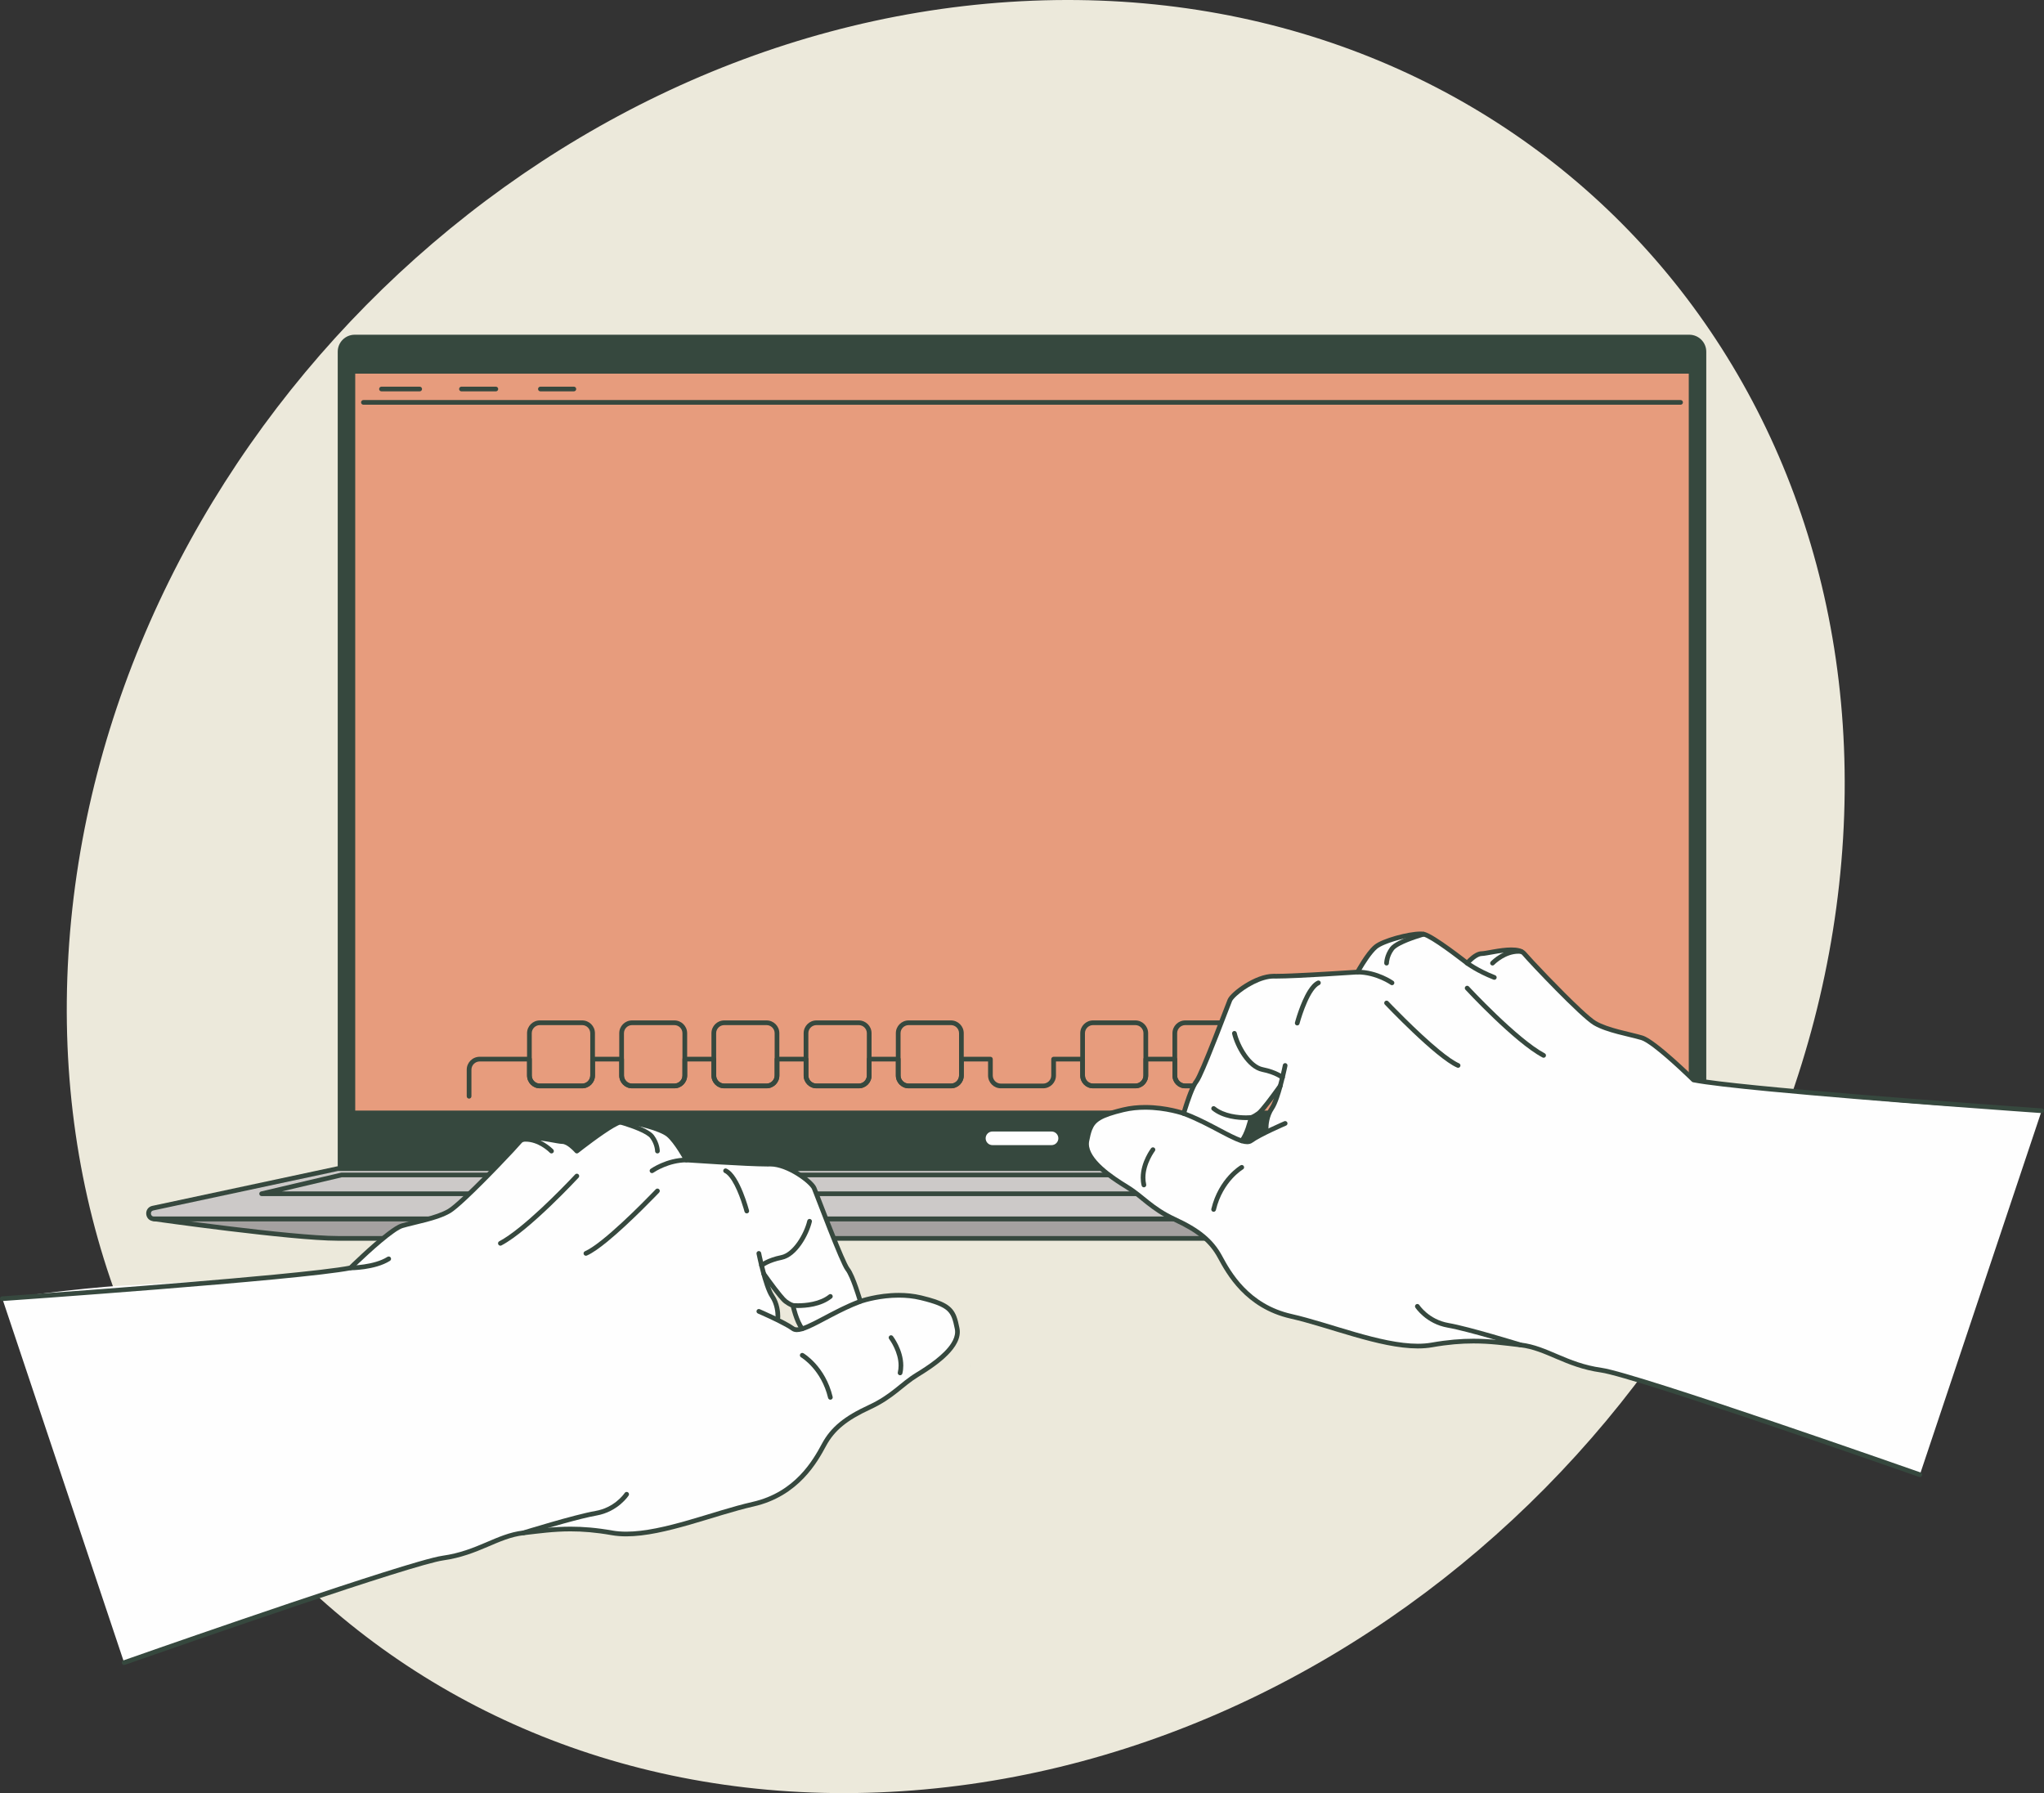 <?xml version="1.0" encoding="UTF-8"?> <svg xmlns="http://www.w3.org/2000/svg" xmlns:xlink="http://www.w3.org/1999/xlink" xmlns:xodm="http://www.corel.com/coreldraw/odm/2003" xml:space="preserve" width="273.943mm" height="240.318mm" version="1.1" style="shape-rendering:geometricPrecision; text-rendering:geometricPrecision; image-rendering:optimizeQuality; fill-rule:evenodd; clip-rule:evenodd" viewBox="0 0 6599.43 5789.39"><rect x="0" y="0" width="6599.43" height="5789.39" fill="#333333" stroke="none"/> <defs> <style type="text/css"> .fil5 {fill:#FEFEFE;fill-rule:nonzero} .fil6 {fill:#FEFEFE;fill-rule:nonzero} .fil8 {fill:#D4E9DB;fill-rule:nonzero} .fil3 {fill:#CCC9C8;fill-rule:nonzero} .fil9 {fill:#BEDEC8;fill-rule:nonzero} .fil10 {fill:#ADD1BB;fill-rule:nonzero} .fil2 {fill:#A4A1A0;fill-rule:nonzero} .fil7 {fill:#397C65;fill-rule:nonzero} .fil1 {fill:#36483E;fill-rule:nonzero} .fil4 {fill:#E79C7D;fill-rule:nonzero} .fil0 {fill:#ECE9DB;fill-rule:nonzero} </style> </defs> <g id="Слой_x0020_1">  <path class="fil0" d="M2912.1 5783.2c-1582.2,103.56 -2787.1,-1105.74 -2691.19,-2700.99 95.89,-1595.34 1456.25,-2972.45 3038.54,-3076.02 1582.2,-103.56 2787.09,1105.66 2691.2,2700.99 -95.9,1595.25 -1456.26,2972.46 -3038.54,3076.02z"></path> <path class="fil1" d="M2804.77 1336.89l-7.22 -2.36 -12.77 39.13 7.21 2.35 3.99 -6.44c-19.63,-12.17 -38.64,-25.03 -56.96,-38.44l-4.48 6.11 5.32 5.39 59.87 -59.27c1.58,-1.56 2.4,-3.76 2.23,-5.97l-5.08 -64.75 -0.66 -2.58 -0.06 -0.12c-0.41,-0.79 -2.22,-5.84 -2.12,-8.43l0.1 -1.08 0.02 -0.06 -1.32 -0.58 0.73 1.23 0.59 -0.65 -1.32 -0.58 0.73 1.23 -0.42 -0.7 0.3 0.76 0.12 -0.06 -0.42 -0.7 0.3 0.76 1.05 -0.12c0.73,0 1.83,0.1 3.31,0.44 4.67,1.05 9.14,1.56 13.45,1.56 17.66,0.08 31.37,-8.98 42.09,-21.05l0.03 -0.03c3.82,-4.33 6.37,-7.78 8.06,-9.41l1.65 -1.3 1.18 -0.21c2.15,-0.21 9.53,2.2 23,9.43 15.64,8.24 23.22,14.76 27.39,20.15 4.17,5.37 5.5,10.15 8,17.05l0.01 0.05 3.32 -1.23 -3.52 0.52 0.2 0.71 3.32 -1.23 -3.52 0.52 0.87 -0.12 -0.88 0 0.01 0.12 0.87 -0.12 -0.88 0c0.08,0.36 -0.48,3.29 -1.9,6.9 -4.87,13.06 -18.16,36.57 -30.05,56.26 -5.94,9.89 -11.59,18.9 -15.73,25.46 -4.14,6.54 -6.76,10.56 -6.76,10.57 -1.17,1.79 -1.54,3.97 -0.99,6.05 0.53,2.06 1.91,3.79 3.79,4.79l21.29 11.23 3.53 -6.72 -6.96 -3.01c-0.15,0.49 -4.21,9.42 -4.28,20.21 0.01,4.58 0.77,9.7 3.57,14.49 2.73,4.83 7.74,8.87 14.17,10.73 1.94,0.58 3.99,0.36 5.78,-0.59 1.78,-0.97 3.08,-2.58 3.65,-4.52 0.58,-1.94 0.37,-3.99 -0.6,-5.76 -0.96,-1.79 -2.56,-3.1 -4.51,-3.67l-99.53 -29.59c-3.94,-1.17 -8.08,1 -9.37,4.92l7.22 2.36 -2.17 7.27 99.53 29.6c4.02,1.2 8.23,-1.09 9.43,-5.11 1.2,-4.01 -1.09,-8.24 -5.1,-9.44 -3.28,-1.03 -4.43,-2.25 -5.42,-3.82 -0.94,-1.58 -1.48,-4 -1.48,-6.84 0,-3.32 0.74,-7.04 1.53,-9.8 0.4,-1.38 0.8,-2.55 1.07,-3.32l0.33 -0.86 0.09 -0.2c1.56,-3.64 0.08,-7.87 -3.43,-9.72l-21.27 -11.21 -3.55 6.7 6.36 4.14c0.04,-0.06 14,-21.48 28.03,-45.25 7.01,-11.89 14.03,-24.37 19.4,-35.16 2.67,-5.42 4.95,-10.39 6.61,-14.82 1.62,-4.48 2.81,-8.13 2.87,-12.24 0,-1.32 -0.12,-2.76 -0.73,-4.43l0.02 0.05c-2.2,-6.01 -4.2,-13.39 -10.27,-21.19 -6.07,-7.78 -15.63,-15.46 -32.32,-24.25 -14.1,-7.3 -21.9,-10.97 -30.06,-11.18 -2.7,-0.02 -5.44,0.59 -7.76,1.73 -3.54,1.73 -5.86,4.19 -7.95,6.56 -2.08,2.41 -4.02,4.93 -6.51,7.72l0.03 -0.03c-9.51,10.4 -18.46,15.96 -30.82,16.03 -3.1,0 -6.45,-0.36 -10.13,-1.18 -2.33,-0.53 -4.52,-0.8 -6.63,-0.82 -4.57,-0.09 -9.41,1.67 -12.24,5.23 -2.81,3.52 -3.35,7.37 -3.37,10.48 0.13,7.95 3.43,14.39 3.55,14.88l6.9 -3.15 -7.57 0.59 4.79 61.24 -57.36 56.79c-1.58,1.56 -2.39,3.73 -2.23,5.95 0.17,2.21 1.29,4.24 3.08,5.55 18.64,13.65 37.95,26.73 57.95,39.1 1.97,1.23 4.4,1.47 6.58,0.68 2.2,-0.8 3.88,-2.56 4.61,-4.78l12.79 -39.12 -7.21 -2.35 -2.17 7.27 2.17 -7.27z"></path> <path class="fil1" d="M3517.52 1496.72l-1.73 -7.39c-70.73,16.57 -143.49,25.08 -216.78,25.08 -38.76,0 -77.65,-2.37 -116.49,-7.21l-0.94 7.54 7.31 2.02 11.62 -42.11c0.54,-2 0.26,-4.12 -0.82,-5.92l-2.23 1.34 2.33 -1.15 -0.1 -0.19 -2.23 1.34 2.33 -1.15 -0.23 -0.83 -0.33 0 0.29 0.15 0.04 -0.15 -0.33 0 0.29 0.15 0.26 -0.24c0.77,-0.74 5.19,-2.78 15.41,-2.72 3.07,0 6.64,0.17 10.77,0.53l0.03 0c22.14,1.92 41.64,4.02 55.58,5.65 13.95,1.62 22.28,2.76 22.31,2.76 3.16,0.42 6.25,-1.17 7.74,-3.98l33.16 -62.94 55.67 -0.06 16.91 8.92 16.44 24.01 0.99 1.17 37.69 36.34 1.67 1.22c0,0 1.31,0.7 3.59,1.99 6.86,3.82 22.38,12.77 35.38,21.99l4.38 -6.18 -1.73 -7.39 1.73 7.39 4.38 -6.19c-18.42,-13.06 -40.41,-24.89 -40.55,-24.97l-3.59 6.67 5.26 -5.46 -37.14 -35.8 -17.06 -24.92 -2.73 -2.43 -20.22 -10.66 -3.55 -0.88 -62.12 0.06c-2.8,0 -5.4,1.56 -6.7,4.05l-35.3 66.97 6.7 3.55 1.03 -7.52c-0.09,-0.01 -33.97,-4.62 -78.64,-8.49l0.02 0c-4.51,-0.41 -8.53,-0.59 -12.12,-0.59 -10.56,0.05 -17.6,1.49 -22.92,4.67 -2.63,1.59 -4.76,3.76 -6.08,6.21 -1.32,2.43 -1.79,4.99 -1.79,7.1 0.09,4.94 1.97,7.82 2.29,8.45l6.51 -3.9 -7.31 -2.02 -11.62 42.11c-0.59,2.11 -0.21,4.4 1,6.22 1.23,1.84 3.2,3.05 5.37,3.32 39.47,4.9 78.99,7.31 118.37,7.31 74.47,0 148.39,-8.64 220.25,-25.48 2.9,-0.67 5.14,-3 5.72,-5.92 0.56,-2.93 -0.64,-5.93 -3.07,-7.64l-4.38 6.19z"></path> <path class="fil1" d="M4411.9 3112.48l0 -213.19c0,-4.19 -3.4,-7.59 -7.58,-7.59 -4.19,0 -7.59,3.4 -7.59,7.59l0 213.19c0,4.19 3.4,7.59 7.59,7.59 4.18,0 7.58,-3.4 7.58,-7.59z"></path> <path class="fil1" d="M5317 2998.31l-123.39 0c-4.19,0 -7.58,3.4 -7.58,7.59 0,4.2 3.4,7.58 7.58,7.58l123.39 0c4.18,0 7.58,-3.38 7.58,-7.58 0,-4.19 -3.4,-7.59 -7.58,-7.59z"></path> <path class="fil1" d="M5157.48 2998.31l-753.16 0c-4.19,0 -7.59,3.4 -7.59,7.59 0,4.2 3.4,7.58 7.59,7.58l753.16 0c4.18,0 7.58,-3.38 7.58,-7.58 0,-4.19 -3.4,-7.59 -7.58,-7.59z"></path> <path class="fil1" d="M4459.64 2953.71l763.46 0c4.2,0 7.59,-3.4 7.59,-7.59 0,-4.18 -3.38,-7.58 -7.59,-7.58l-763.46 0c-4.18,0 -7.59,3.4 -7.59,7.58 0,4.19 3.4,7.59 7.59,7.59z"></path> <path class="fil1" d="M5209.56 3216.28l0.39 0.39c2.17,2.15 12.78,13.05 22.67,28.76 9.93,15.72 18.96,36.16 18.91,57.11 0.06,22.34 -10.24,44.1 -20.89,60.15 -5.31,8.01 -10.65,14.59 -14.62,19.13 -1.99,2.26 -3.64,4.02 -4.76,5.19l-1.31 1.32 -0.39 0.38c-3.02,2.9 -3.14,7.71 -0.25,10.73 2.9,3.03 7.69,3.14 10.73,0.26 0.26,-0.28 11.7,-11.18 23.25,-28.64 11.5,-17.44 23.36,-41.52 23.41,-68.5 -0.05,-26.99 -11.91,-51.08 -23.41,-68.55 -11.56,-17.47 -22.98,-28.41 -23.25,-28.67 -3.02,-2.9 -7.83,-2.79 -10.73,0.24 -2.9,3.02 -2.79,7.83 0.25,10.71z"></path> <path class="fil2" d="M5509.03 3998.32c-1110.49,0 -3331.65,0 -4418.62,0 -149.17,0 -593.33,-63.03 -593.33,-63.03l5605.27 0c0,0 -444.16,63.03 -593.32,63.03z"></path> <path class="fil1" d="M5509.03 3998.32l0 -7.59c-1110.49,0 -3331.65,0 -4418.62,0 -73.71,0.03 -222.16,-15.7 -351.69,-31.46 -64.8,-7.87 -124.96,-15.75 -168.9,-21.64 -43.95,-5.92 -71.61,-9.83 -71.68,-9.85l-1.06 7.51 0 7.58 5605.27 0 0 -7.58 -1.06 -7.51c-0.08,0.02 -27.73,3.93 -71.68,9.85 -131.71,17.72 -409.86,53.15 -520.58,53.1l0 7.59 0 7.58c75.45,-0.01 223.67,-15.8 353.5,-31.56 129.77,-15.78 240.86,-31.54 240.89,-31.54 3.95,-0.56 6.78,-4.07 6.49,-8.04 -0.27,-3.98 -3.58,-7.06 -7.57,-7.06l-5605.27 0c-3.98,0 -7.29,3.08 -7.57,7.06 -0.28,3.97 2.55,7.48 6.5,8.04 0.03,0 111.11,15.76 240.88,31.54 129.85,15.76 278.06,31.55 353.52,31.56 1086.97,0 3308.13,0 4418.62,0l0 -7.58z"></path> <path class="fil1" d="M5509.03 3773.14l-4418.62 0 0 -2637.56c0,-30.31 24.57,-54.87 54.87,-54.87l4308.88 0c30.29,0 54.87,24.56 54.87,54.87l0 2637.56z"></path> <path class="fil3" d="M6102.35 3935.28l-5605.27 0c-20.94,0 -24.13,-30.13 -3.64,-34.52l596.98 -127.62 4418.62 0 596.99 127.62c20.46,4.38 17.28,34.52 -3.67,34.52z"></path> <path class="fil1" d="M6102.35 3935.28l0 -7.59 -5605.27 0c-3.68,-0.06 -5.69,-1.22 -7.32,-2.97 -1.59,-1.76 -2.57,-4.42 -2.55,-7.06 0,-2.26 0.67,-4.37 1.87,-5.94 1.23,-1.59 2.88,-2.86 5.95,-3.54l596.19 -127.47 4417.02 0 596.2 127.46c3.07,0.69 4.72,1.96 5.95,3.53 1.2,1.59 1.87,3.71 1.87,5.95 0.02,2.65 -0.97,5.31 -2.56,7.07 -1.62,1.74 -3.64,2.91 -7.33,2.97l0 7.59 0 7.58c7.66,0.07 14.38,-3.18 18.64,-8.05 4.3,-4.84 6.4,-11.01 6.42,-17.15 0,-5.2 -1.53,-10.55 -4.9,-15.03 -3.32,-4.51 -8.57,-7.95 -14.91,-9.29l-597.76 -127.79 -4420.23 0 -597.77 127.8 0.01 -0.01c-6.35,1.33 -11.59,4.78 -14.93,9.29 -3.36,4.5 -4.89,9.83 -4.89,15.05 0.01,6.14 2.1,12.3 6.41,17.15 4.27,4.86 10.99,8.1 18.64,8.04l5605.27 0 0 -7.58z"></path> <polygon class="fil4" points="1139.34,3593.24 5460.11,3593.24 5460.11,1198.8 1139.34,1198.8 "></polygon> <path class="fil1" d="M5460.11 3593.24l0 -7.59 -4313.18 0 0 -2379.26 4305.58 0 0.02 2386.85 7.59 0 0 -7.59 0 7.59 7.58 0 0 -2394.43c0,-2 -0.82,-3.96 -2.23,-5.37 -1.41,-1.41 -3.37,-2.22 -5.35,-2.22l-4320.77 0c-2,0 -3.96,0.8 -5.37,2.22 -1.41,1.41 -2.21,3.37 -2.21,5.37l0 2394.43c0,2 0.8,3.94 2.21,5.37 1.42,1.41 3.37,2.21 5.37,2.21l4320.77 0c1.99,0 3.94,-0.8 5.35,-2.21 1.41,-1.43 2.23,-3.37 2.23,-5.37l-7.58 0z"></path> <path class="fil5" d="M3395.07 3697.26l-190.72 0c-12.15,0 -22,-9.86 -22,-22.01 0,-12.15 9.85,-22.01 22,-22.01l190.72 0c12.14,0 22,9.86 22,22.01 0,12.15 -9.86,22.01 -22,22.01z"></path> <path class="fil1" d="M5754.69 3854.21l0 -7.58 -4844.62 0 193.41 -45.51 4392.46 0 257.03 60.48 1.73 -7.39 0 -7.58 0 7.58 1.75 -7.37 -257.88 -60.69 -1.74 -0.2 -4394.22 0 -1.74 0.2 -257.88 60.69c-3.74,0.86 -6.24,4.43 -5.79,8.25 0.44,3.83 3.69,6.71 7.54,6.71l4909.97 0c3.85,0 7.1,-2.88 7.54,-6.71 0.44,-3.82 -2.05,-7.39 -5.8,-8.25l-1.75 7.37z"></path> <path class="fil1" d="M1173.34 1306.76l4252.74 0c4.19,0 7.58,-3.4 7.58,-7.59 0,-4.19 -3.4,-7.58 -7.58,-7.58l-4252.74 0c-4.19,0 -7.59,3.4 -7.59,7.58 0,4.19 3.4,7.59 7.59,7.59z"></path> <path class="fil1" d="M1231.69 1263.57l123.35 0c4.18,0 7.59,-3.38 7.59,-7.58 0,-4.18 -3.4,-7.59 -7.59,-7.59l-123.35 0c-4.19,0 -7.58,3.4 -7.58,7.59 0,4.2 3.39,7.58 7.58,7.58z"></path> <path class="fil1" d="M1489.9 1263.57l111.02 0c4.19,0 7.59,-3.38 7.59,-7.58 0,-4.18 -3.4,-7.59 -7.59,-7.59l-111.02 0c-4.19,0 -7.58,3.4 -7.58,7.59 0,4.2 3.4,7.58 7.58,7.58z"></path> <path class="fil1" d="M1744.77 1263.57l108.02 0c4.18,0 7.58,-3.38 7.58,-7.58 0,-4.18 -3.4,-7.59 -7.58,-7.59l-108.02 0c-4.18,0 -7.58,3.4 -7.58,7.59 0,4.2 3.4,7.58 7.58,7.58z"></path> <path class="fil1" d="M5092.61 3539.57l0 -85.77c0,-23.11 -18.74,-41.83 -41.85,-41.83l-160.61 0c-1.99,0 -3.95,0.8 -5.36,2.21 -1.41,1.41 -2.23,3.37 -2.23,5.37l0 53c-0.02,14.27 -11.78,26.03 -26.06,26.06l-136.75 0c-14.28,-0.04 -26.03,-11.79 -26.06,-26.06l0 -53c0,-2 -0.8,-3.96 -2.21,-5.37 -1.41,-1.41 -3.37,-2.21 -5.37,-2.21l-93.66 0c-1.99,0 -3.94,0.8 -5.36,2.21 -1.41,1.41 -2.23,3.37 -2.23,5.37l0 53c-0.01,14.29 -11.76,26.03 -26.04,26.06l-136.75 0c-14.28,-0.04 -26.03,-11.79 -26.06,-26.06l0 -53c0,-2 -0.8,-3.96 -2.22,-5.37 -1.42,-1.41 -3.37,-2.21 -5.37,-2.21l-93.64 0c-1.99,0 -3.94,0.8 -5.36,2.21 -1.41,1.41 -2.23,3.37 -2.23,5.37l0 53c-0.03,14.27 -11.77,26.03 -26.06,26.06l-136.75 0c-14.29,-0.04 -26.03,-11.79 -26.06,-26.06l0 -53c0,-2 -0.8,-3.96 -2.21,-5.37 -1.42,-1.41 -3.37,-2.21 -5.37,-2.21l-93.64 0c-1.99,0 -3.94,0.8 -5.35,2.21 -1.43,1.41 -2.23,3.37 -2.23,5.37l0 53c-0.03,14.27 -11.77,26.03 -26.06,26.06l-136.75 0c-14.29,-0.04 -26.03,-11.79 -26.06,-26.06l0 -53c0,-2 -0.8,-3.96 -2.21,-5.37 -1.43,-1.41 -3.37,-2.21 -5.37,-2.21l-93.64 0c-2,0 -3.94,0.8 -5.35,2.21 -1.41,1.41 -2.23,3.37 -2.23,5.37l0 53c-0.03,14.27 -11.77,26.03 -26.06,26.06l-136.75 0c-14.29,-0.04 -26.03,-11.79 -26.06,-26.06l0 -53c0,-2 -0.8,-3.96 -2.22,-5.37 -1.43,-1.41 -3.37,-2.21 -5.37,-2.21l-93.64 0c-1.99,0 -3.94,0.8 -5.35,2.21 -1.43,1.41 -2.23,3.37 -2.23,5.37l0 53c-0.03,14.27 -11.77,26.03 -26.06,26.06l-136.75 0c-14.29,-0.04 -26.03,-11.77 -26.06,-26.06l0 -53c0,-2 -0.8,-3.96 -2.21,-5.37 -1.41,-1.41 -3.37,-2.21 -5.37,-2.21l-93.64 0c-2,0 -3.94,0.8 -5.35,2.21 -1.43,1.41 -2.23,3.37 -2.23,5.37l0 53c-0.03,14.27 -11.77,26.03 -26.06,26.06l-136.75 0c-14.29,-0.04 -26.03,-11.77 -26.06,-26.06l0 -53c0,-2 -0.8,-3.96 -2.21,-5.37 -1.41,-1.41 -3.37,-2.21 -5.37,-2.21l-93.64 0c-2,0 -3.94,0.8 -5.35,2.21 -1.43,1.41 -2.23,3.37 -2.23,5.37l0 53c-0.03,14.27 -11.78,26.03 -26.06,26.06l-136.75 0c-14.29,-0.04 -26.03,-11.77 -26.06,-26.06l0 -53c0,-2 -0.8,-3.96 -2.22,-5.37 -1.41,-1.41 -3.37,-2.21 -5.37,-2.21l-93.64 0c-2,0 -3.94,0.8 -5.37,2.21 -1.41,1.41 -2.21,3.37 -2.21,5.37l0 53c-0.03,14.27 -11.77,26.03 -26.06,26.06l-136.75 0c-14.29,-0.04 -26.03,-11.77 -26.06,-26.06l0 -53c0,-2 -0.8,-3.96 -2.22,-5.37 -1.41,-1.41 -3.37,-2.21 -5.36,-2.21l-93.64 0c-2,0 -3.95,0.8 -5.36,2.21 -1.42,1.41 -2.23,3.37 -2.23,5.37l0 53c-0.03,14.27 -11.77,26.03 -26.06,26.06l-136.75 0c-14.29,-0.04 -26.03,-11.77 -26.06,-26.06l0 -53c0,-2 -0.8,-3.96 -2.21,-5.37 -1.41,-1.41 -3.37,-2.21 -5.37,-2.21l-93.64 0c-2,0 -3.95,0.8 -5.37,2.21 -1.41,1.41 -2.21,3.37 -2.21,5.37l0 53c-0.03,14.27 -11.78,26.03 -26.06,26.06l-136.75 0c-7.16,0 -13.64,-2.91 -18.4,-7.66 -4.75,-4.77 -7.66,-11.24 -7.66,-18.4l0 -53c0,-2 -0.8,-3.96 -2.21,-5.37 -1.41,-1.41 -3.37,-2.21 -5.37,-2.21l-160.61 0c-23.12,0 -41.84,18.72 -41.85,41.83l0 85.77c0,4.18 3.4,7.58 7.59,7.58 4.19,0 7.58,-3.4 7.58,-7.58l0 -85.77c0.03,-14.73 11.96,-26.63 26.68,-26.66l153.03 0 0 45.42c0.03,22.72 18.5,41.2 41.23,41.23l136.75 0c22.72,-0.03 41.2,-18.51 41.23,-41.23l0 -45.42 78.47 0 0 45.42c0.03,22.72 18.49,41.2 41.23,41.23l136.75 0c22.73,-0.03 41.2,-18.51 41.23,-41.23l0 -45.42 78.47 0 0 45.42c0.03,22.72 18.51,41.2 41.23,41.23l136.75 0c22.72,-0.03 41.2,-18.51 41.23,-41.23l0 -45.42 78.47 0 0 45.42c0.03,22.72 18.51,41.2 41.23,41.23l136.75 0c22.72,-0.03 41.2,-18.51 41.23,-41.23l0 -45.42 78.47 0 0 45.42c0.03,22.72 18.51,41.2 41.23,41.23l136.75 0c22.73,-0.03 41.2,-18.51 41.23,-41.23l0 -45.42 78.47 0 0 45.42c0.03,22.72 18.51,41.2 41.23,41.23l136.75 0c22.72,-0.03 41.2,-18.51 41.23,-41.23l0 -45.42 78.47 0 0 45.42c0.03,22.72 18.51,41.2 41.23,41.23l136.75 0c22.72,-0.03 41.2,-18.51 41.23,-41.23l0 -45.42 78.47 0 0 45.42c0.03,22.72 18.51,41.2 41.23,41.23l136.75 0c22.74,-0.03 41.2,-18.51 41.23,-41.23l0 -45.42 78.47 0 0 45.42c0.03,22.72 18.51,41.2 41.23,41.23l136.75 0c22.74,-0.03 41.2,-18.51 41.23,-41.23l0 -45.42 78.47 0 0 45.42c0.03,22.72 18.5,41.2 41.23,41.23l136.75 0c22.74,-0.03 41.19,-18.51 41.21,-41.23l0 -45.42 78.49 0 0 45.42c0.03,22.72 18.51,41.2 41.23,41.23l136.75 0c22.74,-0.03 41.2,-18.51 41.23,-41.23l0 -45.42 153.03 0c14.74,0.03 26.65,11.94 26.68,26.66l0 85.77c0,4.18 3.4,7.58 7.59,7.58 4.19,0 7.58,-3.4 7.58,-7.58z"></path> <path class="fil1" d="M1879.69 3302.17l0 -7.59 -136.77 0c-22.72,0.01 -41.2,18.48 -41.23,41.2l0 136.77c0.03,22.72 18.5,41.2 41.23,41.23l136.77 0c22.71,-0.03 41.18,-18.51 41.21,-41.23l0 -136.77c-0.03,-22.72 -18.5,-41.19 -41.21,-41.2l0 7.59 0 7.58c14.27,0.01 26.02,11.76 26.05,26.03l0 136.77c0,7.16 -2.92,13.64 -7.66,18.4 -4.77,4.75 -11.24,7.66 -18.39,7.66l-136.77 0c-7.16,0 -13.64,-2.91 -18.4,-7.66 -4.75,-4.77 -7.66,-11.24 -7.66,-18.4l0 -136.77c0.03,-14.27 11.79,-26.01 26.06,-26.03l136.77 0 0 -7.58z"></path> <path class="fil1" d="M2177.36 3302.17l0 -7.59 -136.75 0c-22.72,0.01 -41.2,18.48 -41.23,41.2l0 136.77c0.03,22.72 18.51,41.2 41.23,41.23l136.75 0c22.73,-0.03 41.2,-18.51 41.23,-41.23l0 -136.77c-0.03,-22.72 -18.51,-41.19 -41.23,-41.2l0 7.59 0 7.58c14.29,0.01 26.03,11.76 26.06,26.03l0 136.77c-0.03,14.27 -11.77,26.03 -26.06,26.06l-136.75 0c-7.16,0 -13.64,-2.91 -18.4,-7.66 -4.75,-4.77 -7.66,-11.24 -7.66,-18.4l0 -136.77c0.03,-14.27 11.79,-26.01 26.06,-26.03l136.75 0 0 -7.58z"></path> <path class="fil1" d="M2475.04 3302.17l0 -7.59 -136.75 0c-22.72,0.01 -41.2,18.48 -41.23,41.2l0 136.77c0.03,22.72 18.51,41.2 41.23,41.23l136.75 0c22.72,-0.03 41.2,-18.51 41.23,-41.23l0 -136.77c-0.03,-22.72 -18.51,-41.19 -41.23,-41.2l0 7.59 0 7.58c14.29,0.01 26.03,11.76 26.06,26.03l0 136.77c-0.03,14.27 -11.77,26.03 -26.06,26.06l-136.75 0c-14.29,-0.04 -26.03,-11.77 -26.06,-26.06l0 -136.77c0.03,-14.27 11.77,-26.01 26.06,-26.03l136.75 0 0 -7.58z"></path> <path class="fil1" d="M2772.72 3302.17l0 -7.59 -136.75 0c-22.72,0.01 -41.2,18.48 -41.23,41.2l0 136.77c0.03,22.72 18.51,41.2 41.23,41.23l136.75 0c22.72,-0.03 41.2,-18.51 41.23,-41.23l0 -136.77c-0.03,-22.72 -18.51,-41.19 -41.23,-41.2l0 7.59 0 7.58c14.29,0.01 26.03,11.76 26.06,26.03l0 136.77c-0.03,14.27 -11.78,26.03 -26.06,26.06l-136.75 0c-14.29,-0.04 -26.03,-11.77 -26.06,-26.06l0 -136.77c0.03,-14.27 11.77,-26.01 26.06,-26.03l136.75 0 0 -7.58z"></path> <path class="fil1" d="M3070.4 3302.17l0 -7.59 -136.75 0c-22.72,0.01 -41.2,18.48 -41.23,41.2l0 136.77c0.03,22.72 18.51,41.2 41.23,41.23l136.75 0c22.73,-0.03 41.2,-18.51 41.23,-41.23l0 -136.77c-0.03,-22.72 -18.51,-41.19 -41.23,-41.2l0 7.59 0 7.58c14.3,0.01 26.03,11.76 26.06,26.03l0 136.77c-0.03,14.29 -11.77,26.03 -26.06,26.06l-136.75 0c-14.29,-0.04 -26.03,-11.77 -26.06,-26.06l0 -136.77c0.03,-14.27 11.77,-26.01 26.06,-26.03l136.75 0 0 -7.58z"></path> <path class="fil1" d="M3665.77 3302.17l0 -7.59 -136.75 0c-22.72,0.01 -41.2,18.48 -41.23,41.2l0 136.77c0.03,22.72 18.51,41.2 41.23,41.23l136.75 0c22.72,-0.03 41.2,-18.51 41.23,-41.23l0 -136.77c-0.03,-22.72 -18.51,-41.19 -41.23,-41.2l0 7.59 0 7.58c14.29,0.01 26.03,11.76 26.06,26.03l0 136.77c-0.03,14.27 -11.77,26.03 -26.06,26.06l-136.75 0c-14.29,-0.04 -26.03,-11.79 -26.06,-26.06l0 -136.77c0.03,-14.27 11.77,-26.01 26.06,-26.03l136.75 0 0 -7.58z"></path> <path class="fil1" d="M3963.46 3302.17l0 -7.59 -136.75 0c-22.72,0.01 -41.2,18.48 -41.23,41.2l0 136.77c0.03,22.72 18.51,41.2 41.23,41.23l136.75 0c22.74,-0.03 41.2,-18.51 41.23,-41.23l0 -136.77c-0.03,-22.72 -18.51,-41.19 -41.23,-41.2l0 7.59 0 7.58c14.29,0.01 26.03,11.76 26.06,26.03l0 136.77c-0.03,14.27 -11.77,26.03 -26.06,26.06l-136.75 0c-14.29,-0.04 -26.03,-11.79 -26.06,-26.06l0 -136.77c0.03,-14.27 11.77,-26.01 26.06,-26.03l136.75 0 0 -7.58z"></path> <path class="fil1" d="M4261.14 3302.17l0 -7.59 -136.75 0c-22.73,0.01 -41.2,18.48 -41.23,41.2l0 136.77c0.03,22.72 18.51,41.2 41.23,41.23l136.75 0c22.74,-0.03 41.2,-18.51 41.23,-41.23l0 -136.77c-0.03,-22.72 -18.51,-41.19 -41.23,-41.2l0 7.59 0 7.58c14.29,0.01 26.03,11.76 26.06,26.03l0 136.77c-0.03,14.27 -11.77,26.03 -26.06,26.06l-136.75 0c-14.29,-0.04 -26.03,-11.79 -26.06,-26.06l0 -136.77c0.03,-14.27 11.77,-26.01 26.06,-26.03l136.75 0 0 -7.58z"></path> <path class="fil1" d="M4558.82 3302.17l0 -7.59 -136.75 0c-22.72,0.01 -41.2,18.48 -41.23,41.2l0 136.77c0.03,22.72 18.5,41.2 41.23,41.23l136.75 0c22.74,-0.03 41.2,-18.51 41.23,-41.23l0 -136.77c-0.03,-22.72 -18.5,-41.19 -41.23,-41.2l0 7.59 0 7.58c14.29,0.01 26.04,11.76 26.06,26.03l0 136.77c-0.02,14.27 -11.77,26.03 -26.06,26.06l-136.75 0c-14.28,-0.04 -26.03,-11.79 -26.06,-26.06l0 -136.77c0.03,-14.27 11.77,-26.01 26.06,-26.03l136.75 0 0 -7.58z"></path> <path class="fil1" d="M4856.52 3302.17l0 -7.59 -136.77 0c-22.72,0.01 -41.2,18.48 -41.23,41.2l0 136.77c0.03,22.72 18.51,41.2 41.23,41.23l136.77 0c22.72,-0.03 41.17,-18.51 41.2,-41.23l0 -136.77c-0.02,-22.71 -18.49,-41.19 -41.2,-41.2l0 7.59 0 7.58c14.27,0.01 26.02,11.76 26.03,26.03l0 136.77c-0.01,14.29 -11.76,26.03 -26.03,26.06l-136.77 0c-14.28,-0.04 -26.03,-11.79 -26.06,-26.06l0 -136.77c0.03,-14.27 11.77,-26.01 26.06,-26.03l136.77 0 0 -7.58z"></path> <path class="fil6" d="M2590.2 4290.16c0,0 -15.93,7.58 -24.88,-0.92 -9.1,-8.5 -53.7,-26.85 -53.7,-26.85 8.65,-23.51 -6.68,-53.25 -18.81,-77.67 -11.98,-24.57 -27,-72.05 -27,-72.05 0,0 54.46,77.36 70.54,89.05 16.08,11.82 23.82,13.2 23.82,13.2 0,0 10.46,49.9 29.43,74.33l0.6 0.92zm500.13 -0.62c-11.68,-58.56 -20.48,-76 -116.95,-99.52 -79.34,-19.26 -160.64,1.07 -186.89,8.95 -5.61,1.67 -8.8,2.74 -8.8,2.74 0,0 -23.66,-81.77 -41.11,-103.76 -17.59,-21.85 -99.36,-241.19 -108,-261.67 -3.49,-8.34 -18.2,-22.91 -38.38,-37.16 -28.67,-20.48 -68.41,-40.35 -102.24,-40.5l-2.27 0c-57.95,1.06 -269.56,-13.35 -269.56,-13.35 0,0 -32.16,-59.47 -58.4,-81.46 -26.24,-21.84 -125.75,-46.72 -154.88,-40.81 -2.73,0.61 -6.22,1.82 -10.16,3.64l-0.3 0.15c-39.14,18.05 -129.85,89.65 -129.85,89.65 0,0 -3.18,-3.79 -8.34,-8.8 -9.4,-8.95 -25.18,-21.84 -38.53,-21.84 -18.51,0 -96.93,-22.75 -128.94,-6.37 -3.34,1.67 -6.22,3.79 -8.5,6.37 -13.65,16.08 -75.09,81.61 -131.97,138.04 -40.65,40.36 -79.03,76.15 -96.02,86.16 -40.96,24.12 -111.34,35.49 -152.01,47.48 -40.65,12.13 -166.56,136.07 -166.56,136.07 -108.16,21.39 -486.93,44.29 -738.59,57.49 -135.17,7.28 -385.46,42.02 -385.46,42.02l393.2 1175.17c0,0 31.39,-11.08 83.28,-28.98 228.14,-79.64 852.82,-295.65 945.66,-308.69 114.07,-16.07 175.51,-71.6 260.31,-81.46 84.95,-9.71 160.64,-22.15 285.94,0 125.3,22.14 313.25,-60.38 455.23,-92.53 141.98,-32.16 201.3,-139.86 229.36,-191.74 27.91,-52.03 70.08,-85.86 146.08,-121.05 76,-35.2 102.39,-73.12 155.03,-105.28 48.69,-29.73 127.12,-81.61 129.55,-135.46 0.3,-4.55 0,-8.95 -0.91,-13.5z"></path> <path class="fil7" d="M1780.33 3680.37c-18.52,-3.29 -40.78,-6.86 -60.19,-6.87 19.42,0.02 41.67,3.58 60.19,6.87zm-93.61 -0.94c0.23,-0.12 0.44,-0.23 0.67,-0.33 -0.23,0.11 -0.44,0.21 -0.67,0.33zm33.18 -5.93c0.01,0 0.01,0 0.03,0l0 0c-0.02,0 -0.02,0 -0.03,0z"></path> <path class="fil7" d="M2479.01 3758.67l0 0 0 0 0 0zm-321.5 -95.04c-0.08,-0.06 -0.14,-0.1 -0.2,-0.15 0.06,0.05 0.12,0.09 0.2,0.15zm-0.21 -0.18c-9.89,-8.01 -29.52,-16.4 -51.8,-23.51 22.28,7.11 41.9,15.5 51.8,23.51zm-51.88 -23.54c-0.03,0 -0.06,-0.02 -0.07,-0.03 0.01,0.01 0.04,0.03 0.07,0.03zm-0.64 -0.2c-0.01,-0.02 -0.03,-0.02 -0.04,-0.02 0.01,0 0.03,0 0.04,0.02zm-101.94 -16.72c0.13,-0.03 0.25,-0.04 0.38,-0.07 -0.14,0.03 -0.26,0.04 -0.38,0.07zm13.64 -0.85c-0.18,0 -0.37,0 -0.55,-0.02 0.18,0.02 0.37,0.02 0.55,0.02zm-2.73 -0.03l0 0 0 0 0 0z"></path> <path class="fil8" d="M484.09 5339.25l0 0c228.14,-79.64 852.82,-295.65 945.66,-308.69 114.07,-16.07 175.51,-71.6 260.31,-81.46 0.29,-0.03 0.59,-0.08 0.9,-0.11 -0.31,0.03 -0.61,0.08 -0.9,0.11 -84.8,9.86 -146.23,65.39 -260.31,81.46 -92.84,13.05 -717.51,229.06 -945.66,308.69zm1537.75 -386.44l0 0c0.08,0 0.17,0 0.25,0 -0.08,0 -0.17,0 -0.25,0zm-0.01 0c-16.01,0 -31.32,-1.16 -45.83,-3.71 -0.52,-0.09 -1.03,-0.19 -1.55,-0.27 0.52,0.09 1.03,0.18 1.55,0.27 14.49,2.56 29.84,3.71 45.83,3.71zm-325.96 -4.38c0.04,-0.01 0.09,-0.01 0.14,-0.01 -0.05,0 -0.09,0 -0.14,0.01zm274.11 -0.38c-48.89,-8.31 -90.18,-11.32 -127.52,-11.32 37.33,0 78.63,3 127.52,11.32zm-127.62 -11.32c0.01,0 0.03,0 0.06,0l0 0c-0.03,0 -0.05,0 -0.06,0zm423.46 -33.31c57.34,-17.22 113.79,-35.1 164.45,-46.63 -50.66,11.53 -107.11,29.41 -164.45,46.63z"></path> <path class="fil9" d="M3132.96 4415.44l0 -15.47c0.61,9.56 0,15.47 0,15.47z"></path> <path class="fil1" d="M8.11 4200.6c0.02,0 239.47,-16.66 499.75,-37.43 130.13,-10.38 265.47,-21.78 378.7,-32.64 113.3,-10.87 204.23,-21.15 246.5,-29.48 1.45,-0.29 2.79,-1 3.85,-2.03 0.02,-0.02 7.82,-7.69 20.23,-19.47 18.61,-17.65 47.49,-44.44 75.4,-67.84 13.94,-11.7 27.64,-22.54 39.59,-30.93 11.87,-8.38 22.3,-14.27 28.26,-15.97 19.81,-5.9 47.63,-11.79 75.66,-19.21 28.07,-7.45 56.39,-16.34 78.03,-29 11.48,-6.82 29.23,-22.13 50.94,-42.28 32.39,-30.15 72.65,-70.78 107.07,-106.5 34.47,-35.77 62.9,-66.43 71.98,-77.2l0 0c2.5,-3.01 6.84,-5.52 13.06,-7.19 6.17,-1.68 14,-2.44 22.61,-2.44 17.25,0 37.51,2.98 55.12,6.05 8.81,1.53 16.97,3.07 23.87,4.25 6.98,1.17 12.47,2 16.95,2.04 3.18,-0.05 7.66,1.33 12.33,3.88 7.04,3.78 14.41,9.9 19.81,15.05 2.72,2.56 4.96,4.9 6.51,6.55l1.79 1.96 0.56 0.64c2.66,3.09 7.27,3.55 10.47,1.03 0.01,-0.01 6.89,-5.44 17.72,-13.73 16.24,-12.42 41.32,-31.2 64.94,-47.34 11.8,-8.07 23.24,-15.48 32.95,-21.06 9.58,-5.58 17.85,-9.3 21.51,-9.95 2.21,-0.44 5.45,-0.71 9.33,-0.71 17.49,-0.05 47.43,5.37 75.27,13.24 13.94,3.91 27.44,8.45 38.74,13.15 11.29,4.64 20.46,9.62 25.26,13.65 11.88,9.79 26.49,29.84 37.58,47.15 5.58,8.68 10.36,16.68 13.74,22.52 3.38,5.84 5.32,9.44 5.34,9.45 1.23,2.29 3.53,3.78 6.15,3.96 0.12,0 195.47,13.43 262.67,13.44 2.69,0 5.17,-0.03 7.45,-0.08l1.57 -0.02c26.38,-0.1 58.82,13.62 85.1,30.16 13.15,8.22 24.83,17.08 33.57,24.98 8.72,7.75 14.56,15.16 15.59,17.99 4.13,9.84 26.82,70.06 50.55,130.17 11.88,30.09 24.03,60.24 34.36,84.33 5.17,12.04 9.88,22.56 13.88,30.86 4.09,8.36 7.18,14.23 10.24,18.13 3.55,4.37 8.27,13.28 12.79,23.74 6.86,15.73 13.65,35.16 18.67,50.58 2.52,7.72 4.61,14.43 6.07,19.2 1.44,4.78 2.26,7.59 2.26,7.6 0.58,2 1.97,3.69 3.82,4.64 1.85,0.95 4.04,1.11 5.99,0.41 0,0 0.76,-0.27 2.35,-0.79 11.15,-3.64 60.74,-18.54 119.47,-18.51 22.39,0 46.08,2.14 69.51,7.83 47.95,11.55 73.15,21.79 86.87,34.72 6.94,6.48 11.44,13.67 15.14,23.13 3.67,9.44 6.37,21.14 9.27,35.66 0.61,3.08 0.91,6.17 0.91,9.27 0.02,11.8 -4.35,24.06 -12.15,36.43 -23.29,37.29 -77.11,73.05 -113.91,95.42 -26.99,16.5 -47.03,34.31 -69.45,52.02 -22.45,17.72 -47.36,35.51 -84.74,52.82 -76.6,35.36 -120.78,70.56 -149.66,124.23 -13.94,25.89 -35.42,65.06 -70.71,101.69 -35.31,36.6 -84.22,70.62 -153.6,86.37 -63.33,14.34 -135.13,38.45 -206.27,58.9 -71.1,20.46 -141.58,37.19 -201.34,37.16 -15.67,0 -30.58,-1.14 -44.57,-3.61 -52.04,-9.23 -95.76,-12.53 -135.11,-12.53 -56.14,0 -103.27,6.72 -153.04,12.46 -43.9,5.08 -81.22,21.86 -121.32,38.91 -40.16,17.1 -83.17,34.63 -139.17,42.53 -15.16,2.15 -41.88,8.98 -77.99,19.35 -252.05,72.48 -952.42,318.63 -952.51,318.66 -3.95,1.4 -6.03,5.72 -4.64,9.68 1.39,3.94 5.72,6.02 9.67,4.64 0.04,-0.02 14.29,-5.02 39.53,-13.85 88.34,-30.89 310.75,-108.31 523.51,-179.77 106.38,-35.73 210.35,-69.96 293.9,-96.11 41.78,-13.09 78.45,-24.15 107.71,-32.37 29.23,-8.21 51.26,-13.58 62.92,-15.22 58.04,-8.18 102.71,-26.46 142.99,-43.59 40.32,-17.19 76.15,-33.09 117.14,-37.79 50.05,-5.78 96.4,-12.37 151.3,-12.37 38.48,0 81.24,3.24 132.48,12.29 15.02,2.67 30.8,3.85 47.21,3.85 62.54,-0.03 133.96,-17.21 205.54,-37.76 71.54,-20.59 143.23,-44.62 205.43,-58.68 72.55,-16.41 124.31,-52.35 161.17,-90.64 36.88,-38.27 59.09,-78.96 73.13,-105.01 27.14,-50.15 67.27,-82.68 142.68,-117.67 38.65,-17.87 64.91,-36.61 87.77,-54.68 22.87,-18.09 42.31,-35.32 67.94,-50.99 24.85,-15.18 57.61,-36.25 84.52,-60.81 13.47,-12.29 25.49,-25.47 34.31,-39.45 8.8,-13.98 14.47,-28.95 14.49,-44.53 0,-4.06 -0.4,-8.16 -1.21,-12.25 -2.94,-14.71 -5.74,-27.14 -10,-38.17 -6.31,-16.54 -16.65,-29.76 -34.21,-39.95 -17.52,-10.29 -41.93,-18.3 -78.38,-27.15 -24.83,-6.02 -49.71,-8.25 -73.07,-8.25 -70.02,0.03 -126.41,20.01 -126.88,20.16l2.52 7.14 7.3 -2.09c-0.03,-0.09 -5.96,-20.65 -14.14,-44.07 -4.08,-11.71 -8.74,-24.13 -13.53,-35.16 -4.84,-11.06 -9.63,-20.58 -14.86,-27.17 -1.32,-1.58 -4.63,-7.36 -8.41,-15.26 -13.54,-27.96 -36.36,-84.76 -56.6,-136.57 -20.28,-51.91 -37.97,-98.69 -41.85,-108.02 -3.19,-7.28 -9.9,-14.69 -19.43,-23.41 -14.28,-12.88 -34.8,-27.43 -57.57,-38.95 -22.77,-11.5 -47.72,-20.06 -71.26,-20.1l-1.85 0.03c-2.17,0.03 -4.57,0.06 -7.16,0.06 -32.85,0 -98.45,-3.36 -155.59,-6.7 -28.58,-1.67 -55.1,-3.35 -74.47,-4.61 -19.37,-1.26 -31.54,-2.09 -31.57,-2.09l-0.53 7.57 6.67 -3.61c-0.06,-0.11 -8.16,-15.11 -19.66,-32.96 -11.57,-17.9 -26.2,-38.51 -40.62,-50.6 -7.04,-5.79 -17.08,-10.98 -29.15,-16 -18.05,-7.49 -40.52,-14.31 -62.19,-19.31 -21.71,-5.01 -42.45,-8.22 -57.63,-8.24 -4.57,0 -8.63,0.29 -12.32,1.02 -4.93,1.01 -10.18,3.26 -16.35,6.37 -21.34,10.85 -52.78,32.86 -79.33,52.34 -26.49,19.46 -47.8,36.29 -47.84,36.33l4.7 5.95 5.76 -4.93c-0.16,-0.18 -6.95,-8.12 -16.59,-16.25 -4.84,-4.06 -10.39,-8.19 -16.4,-11.44 -6.01,-3.22 -12.52,-5.67 -19.54,-5.7 -2.37,0.01 -7.75,-0.68 -14.4,-1.82 -20.22,-3.41 -53.23,-10.48 -81.55,-10.51 -9.47,0.01 -18.48,0.79 -26.57,2.96 -8.04,2.19 -15.41,5.82 -20.69,12.06l0 0c-11.32,13.43 -58.22,63.65 -107.03,113.12 -24.44,24.76 -49.42,49.39 -70.77,69.26 -21.23,19.83 -39.3,35.1 -48.27,40.31 -19.29,11.35 -46.68,20.16 -74.24,27.43 -27.59,7.29 -55.32,13.14 -76.11,19.32 -12.25,3.76 -27.68,14.06 -45.59,27.58 -53.23,40.49 -124.07,110.24 -124.2,110.35l5.31 5.4 -1.47 -7.43c-40.85,8.07 -131.98,18.41 -245.01,29.25 -169.66,16.28 -389.19,33.8 -566.3,47.24 -88.55,6.72 -166.49,12.42 -222.3,16.44 -55.81,4.03 -89.38,6.36 -89.46,6.36 -4.18,0.3 -7.33,3.91 -7.05,8.1 0.3,4.17 3.92,7.32 8.09,7.04l0 0z"></path> <path class="fil1" d="M2216.15 3737.63c-65.18,0.55 -114.79,35.89 -115.42,36.24 -3.43,2.43 -4.24,7.16 -1.82,10.57 2.43,3.43 7.16,4.24 10.57,1.82l0.44 -0.31c4.94,-3.43 50.45,-32.89 106.33,-33.16 4.19,-0.03 7.55,-3.44 7.53,-7.65 -0.03,-4.18 -3.44,-7.55 -7.63,-7.52z"></path> <path class="fil1" d="M2339.5 3786.96c7.36,3.26 16.05,12.56 23.85,25.03 11.82,18.66 22.07,43.83 29.19,64.18 3.58,10.18 6.4,19.17 8.31,25.6 1.91,6.44 2.91,10.23 2.91,10.23 1.08,4.05 5.22,6.48 9.27,5.4 4.05,-1.06 6.48,-5.22 5.4,-9.27 -0.04,-0.19 -7.48,-28.41 -19.93,-59.19 -6.23,-15.4 -13.71,-31.43 -22.33,-45.05 -8.66,-13.59 -18.25,-25.03 -30.32,-30.72 -3.79,-1.74 -8.3,-0.09 -10.06,3.72 -1.75,3.8 -0.09,8.31 3.71,10.07z"></path> <path class="fil1" d="M2442.64 4048.33c0.01,0.09 5.36,26.73 13.44,57.46 4.04,15.37 8.77,31.77 13.88,46.46 5.16,14.73 10.56,27.64 16.64,36.69 15.56,22.8 17.46,50.49 17.4,60.99 0,1.42 -0.03,2.53 -0.06,3.26l-0.05 1c-0.32,4.17 2.81,7.82 6.99,8.13 4.17,0.32 7.81,-2.8 8.13,-7 0.02,-0.16 0.15,-2.11 0.15,-5.4 -0.04,-12.06 -1.76,-42.45 -20.01,-69.51 -4.66,-6.83 -9.98,-19.07 -14.88,-33.16 -7.39,-21.19 -14.11,-46.77 -18.96,-66.95 -2.41,-10.1 -4.39,-18.86 -5.74,-25.09 -1.35,-6.23 -2.08,-9.87 -2.08,-9.88 -0.82,-4.11 -4.83,-6.77 -8.94,-5.94 -4.09,0.83 -6.76,4.82 -5.93,8.93z"></path> <path class="fil1" d="M2447.07 4240.91c0.01,0 5.13,2.2 13.29,5.83 12.23,5.44 31.24,14.11 49.64,23.25 18.37,9.1 36.32,18.86 45.69,25.83 4.96,3.67 10.99,5.08 17.11,5.06 11.09,-0.06 23.41,-4.11 37.76,-10.22 42.73,-18.41 103.48,-57.13 169.82,-81.79 3.93,-1.45 5.92,-5.83 4.46,-9.75 -1.46,-3.93 -5.82,-5.93 -9.75,-4.46 -45.48,16.93 -87.9,40 -123.33,58.69 -17.7,9.33 -33.66,17.58 -47.19,23.38 -13.49,5.85 -24.67,9.07 -31.77,9 -3.97,-0.01 -6.38,-0.83 -8.08,-2.09 -14.71,-10.85 -42.22,-24.68 -66.55,-36.24 -24.27,-11.48 -45.03,-20.4 -45.1,-20.43 -3.85,-1.66 -8.31,0.12 -9.96,3.97 -1.66,3.85 0.13,8.32 3.97,9.97z"></path> <path class="fil1" d="M2463.6 4091.47l-0.88 -1.08 0.86 1.08 0.01 0 -0.88 -1.08 0.86 1.08c0.5,-0.38 19.93,-15.83 61.05,-24.05 25.15,-5.2 46.18,-25.36 62.75,-48.95 16.52,-23.74 28.52,-51.35 33.87,-73.66 0.97,-4.08 -1.55,-8.17 -5.61,-9.14 -4.08,-0.98 -8.18,1.54 -9.15,5.63 -4.76,20.08 -16.22,46.56 -31.57,68.49 -15.29,22.09 -34.58,39.2 -53.27,42.76 -45.25,9.06 -66.93,26.56 -67.68,27.2 -3.25,2.66 -3.72,7.44 -1.05,10.67 2.66,3.24 7.43,3.71 10.66,1.06z"></path> <path class="fil1" d="M2596.1 4285.47c-8.51,-10.59 -16,-28.91 -20.9,-44.28 -2.49,-7.7 -4.4,-14.71 -5.67,-19.76 -0.64,-2.52 -1.12,-4.55 -1.44,-5.95 -0.32,-1.39 -0.47,-2.11 -0.47,-2.11 -0.64,-3 -3.02,-5.34 -6.04,-5.9l-0.88 4.7 1.03 -4.67 -0.15 -0.03 -0.88 4.7 1.03 -4.67 -1.11 -0.34c-2.46,-0.86 -9.03,-3.64 -19.81,-11.51 -2.72,-1.89 -9.28,-8.86 -16.41,-17.55 -10.88,-13.13 -24.02,-30.61 -34.4,-44.77 -10.38,-14.15 -17.99,-24.95 -18.01,-24.98 -2.41,-3.41 -7.15,-4.25 -10.57,-1.82 -3.41,2.41 -4.23,7.13 -1.82,10.55 0.01,0.05 13.68,19.44 29.4,40.34 7.86,10.47 16.23,21.3 23.71,30.35 7.6,9.1 13.86,16.17 19.17,20.13 16.73,12.22 25.57,14.23 26.93,14.49l1.39 -7.45 -7.43 1.55c0.05,0.19 2.78,13.17 8,29.35 5.28,16.23 12.77,35.54 23.48,49.09 2.61,3.28 7.39,3.82 10.66,1.21 3.28,-2.63 3.81,-7.39 1.19,-10.67z"></path> <path class="fil1" d="M2559.46 4222.47c0.2,0.02 6.6,0.64 16.79,0.64 25.4,-0.13 74.45,-3.47 109.53,-31.51 3.26,-2.62 3.77,-7.41 1.15,-10.66 -2.64,-3.27 -7.42,-3.78 -10.66,-1.14 -29.66,24.15 -76.09,28.26 -100.01,28.14 -4.79,0 -8.66,-0.15 -11.33,-0.29l-3.03 -0.2 -0.96 -0.08c-4.17,-0.41 -7.87,2.64 -8.28,6.81 -0.41,4.17 2.66,7.89 6.81,8.28z"></path> <path class="fil1" d="M1688.54 3686.34c2.65,-0.26 5.28,-0.38 7.86,-0.38 41.02,-0.23 73.91,30.76 78.84,35.87 2.96,2.98 7.77,2.98 10.73,0.02 2.98,-2.96 2.98,-7.76 0.02,-10.72 -6.07,-5.9 -40.96,-40.09 -89.58,-40.34 -3.05,0 -6.13,0.16 -9.27,0.44 -4.17,0.39 -7.24,4.09 -6.84,8.25 0.4,4.17 4.08,7.23 8.25,6.86z"></path> <path class="fil1" d="M2000.76 3630.25c0.01,0 5.17,1.42 13.29,3.96 12.18,3.78 30.9,10.03 47.97,17.4 8.52,3.67 16.64,7.63 23.21,11.6 6.58,3.93 11.59,8.03 13.82,11.06l0 0c8.04,10.71 12.06,21.43 14.06,29.45 1,3.98 1.49,7.31 1.73,9.55l0.21 2.55 0.01 0.59 0 0.08c0,4.19 3.4,7.59 7.58,7.59 4.19,0 7.59,-3.4 7.59,-7.59 -0.03,-0.89 -0.06,-25.91 -19.07,-51.32l0.01 0c-5.82,-7.59 -15.06,-13.55 -25.92,-19.34 -32.45,-17.04 -80.2,-30.1 -80.46,-30.2 -4.03,-1.11 -8.21,1.26 -9.33,5.29 -1.11,4.03 1.26,8.22 5.31,9.33l-0.01 0z"></path> <path class="fil1" d="M1131.6 4101.19c0.24,0 19.88,0 45.52,-3.73 25.66,-3.77 57.3,-11.09 81.99,-26.69 3.54,-2.25 4.58,-6.93 2.34,-10.46 -2.25,-3.54 -6.93,-4.58 -10.47,-2.35 -21.42,13.67 -51.5,20.96 -76.04,24.49 -12.27,1.79 -23.17,2.69 -30.97,3.13 -3.9,0.22 -7.02,0.33 -9.15,0.39 -2.13,0.05 -3.21,0.05 -3.22,0.05 -4.18,0 -7.59,3.4 -7.59,7.59 0,4.2 3.4,7.58 7.59,7.58z"></path> <path class="fil1" d="M1692.35 4956.38c0.02,0 10.38,-3.21 27,-8.23 49.83,-15.02 156.3,-46.25 205.8,-54.83 35.24,-6.14 61.32,-22.24 78.5,-36.76 17.22,-14.54 25.67,-27.54 25.96,-27.97 2.28,-3.52 1.28,-8.22 -2.25,-10.5 -3.52,-2.28 -8.21,-1.26 -10.48,2.26l-0.26 0.38c-3.22,4.73 -34.16,47.31 -94.07,57.64 -34.33,5.98 -92.71,21.83 -142.9,36.21 -50.1,14.39 -91.78,27.31 -91.8,27.31 -4,1.25 -6.25,5.49 -5.01,9.49 1.24,4 5.49,6.23 9.49,5z"></path> <path class="fil1" d="M2870.87 4323.32l0.27 0.38c3.19,4.12 30.31,42.88 30.13,85.27 0,7.25 -0.77,14.63 -2.53,22 -0.97,4.06 1.54,8.16 5.63,9.13 4.07,0.97 8.16,-1.53 9.13,-5.61 2.06,-8.63 2.94,-17.19 2.94,-25.52 -0.21,-51.87 -33.2,-94.23 -33.54,-94.87 -2.55,-3.32 -7.31,-3.95 -10.63,-1.4 -3.32,2.55 -3.95,7.29 -1.4,10.63l0 -0.02z"></path> <path class="fil1" d="M2586.37 4382.26l0.09 0.06c3.09,1.87 65.53,40.48 87.18,131.09 0.97,4.09 5.07,6.61 9.15,5.61 4.07,-0.97 6.58,-5.07 5.61,-9.13 -23.89,-99.48 -93.51,-140.21 -94.4,-140.75 -3.63,-2.1 -8.27,-0.87 -10.38,2.75 -2.11,3.61 -0.88,8.25 2.75,10.36z"></path> <path class="fil1" d="M1856.89 3791.88c0,0 -2.43,2.62 -6.89,7.34 -15.63,16.54 -56.01,58.62 -102.12,101.61 -46.04,42.97 -98.15,86.95 -135.88,106.81 -3.7,1.95 -5.12,6.54 -3.17,10.24 1.96,3.71 6.54,5.13 10.26,3.17 46.13,-24.44 107.79,-78.93 158.64,-127.56 50.74,-48.6 90.23,-91.23 90.29,-91.31 2.83,-3.06 2.65,-7.86 -0.41,-10.71 -3.08,-2.85 -7.87,-2.67 -10.72,0.41z"></path> <path class="fil1" d="M2117.15 3839.85c-0.01,0 -2.53,2.66 -7.13,7.42 -16.07,16.66 -57.23,58.75 -101.62,99.79 -22.18,20.52 -45.17,40.76 -66.17,57.38 -20.93,16.62 -40.06,29.61 -53.56,35.43 -3.84,1.67 -5.6,6.15 -3.93,9.99 1.67,3.84 6.13,5.6 9.98,3.93 18.16,-7.95 41.12,-24.47 66.23,-44.95 75,-61.36 167.07,-158.45 167.2,-158.55 2.88,-3.04 2.76,-7.84 -0.29,-10.73 -3.04,-2.88 -7.82,-2.76 -10.71,0.29z"></path> <path class="fil6" d="M4009.83 3682.46c18.96,-24.42 29.43,-74.33 29.43,-74.33 0,0 7.74,-1.36 23.82,-13.2 16.08,-11.68 70.54,-89.04 70.54,-89.04 0,0 -15.02,47.48 -27,72.05 -12.13,24.42 -27.46,54.15 -18.8,77.67 0,0 -44.61,18.36 -53.7,26.85 -8.97,8.5 -24.89,0.91 -24.89,0.91l0.61 -0.91zm-501.63 13.8c2.41,53.85 80.84,105.73 129.54,135.47 52.64,32.15 79.03,70.08 155.03,105.28 75.98,35.19 118.15,69.02 146.07,121.05 28.07,51.88 87.37,159.59 229.38,191.74 141.97,32.16 329.93,114.68 455.21,92.53 125.3,-22.15 200.99,-9.71 285.94,0 84.81,9.86 146.23,65.39 260.31,81.46 92.84,13.05 717.51,229.06 945.66,308.69 51.89,17.9 83.28,28.98 83.28,28.98l393.19 -1175.17c0,0 -98.6,-4.4 -233.76,-11.68 -251.66,-13.19 -782.13,-66.44 -890.29,-87.83 0,0 -125.89,-123.93 -166.56,-136.07 -40.66,-11.99 -111.02,-23.36 -151.99,-47.48 -16.99,-10.02 -55.37,-45.81 -96.02,-86.16 -56.88,-56.43 -118.31,-121.96 -131.98,-138.04 -2.26,-2.58 -5.16,-4.7 -8.48,-6.37 -32.02,-16.38 -110.45,6.37 -128.94,6.37 -13.35,0 -29.13,12.9 -38.53,21.84 -5.16,5.01 -8.34,8.8 -8.34,8.8 0,0 -90.73,-71.6 -129.86,-89.65l-0.29 -0.15c-3.96,-1.82 -7.45,-3.04 -10.16,-3.64 -29.14,-5.92 -128.65,18.96 -154.88,40.81 -26.25,21.99 -58.41,81.46 -58.41,81.46 0,0 -211.61,14.41 -269.54,13.35l-2.29 0c-33.81,0.15 -73.56,20.02 -102.24,40.5 -20.18,14.26 -34.89,28.82 -38.36,37.16 -8.66,20.48 -90.41,239.83 -108.01,261.67 -17.46,21.99 -41.11,103.76 -41.11,103.76 0,0 -3.19,-1.06 -8.8,-2.73 -26.26,-7.89 -107.55,-28.21 -186.9,-8.95 -96.47,23.51 -105.27,40.96 -116.95,99.51 -0.89,4.55 -1.21,8.95 -0.89,13.5z"></path> <path class="fil9" d="M5652.73 4573.61c-218.94,-73.73 -431.86,-142.64 -483.05,-149.83 -114.07,-16.07 -175.49,-71.6 -260.31,-81.46 -50,-5.72 -96.76,-12.37 -152.36,-12.37 -38.85,0 -82.02,3.24 -133.58,12.37 -14.5,2.56 -29.84,3.71 -45.84,3.71 -122.34,0 -283.83,-67.81 -409.37,-96.25 -142,-32.16 -201.31,-139.86 -229.38,-191.74 -10.51,-19.63 -23.07,-36.65 -38.7,-52.15l0 0c15.62,15.5 28.18,32.52 38.7,52.15 28.07,51.88 87.37,159.59 229.38,191.74 125.54,28.44 287.03,96.25 409.37,96.25 16.01,0 31.34,-1.16 45.84,-3.71 51.56,-9.12 94.73,-12.37 133.58,-12.37 55.6,0 102.37,6.65 152.36,12.37 84.81,9.86 146.23,65.39 260.31,81.46 51.19,7.18 264.11,76.1 483.05,149.83l0 0z"></path> <path class="fil10" d="M3466.48 3808.67c0,0 -0.29,-2.76 -0.27,-7.55l0.27 0 0 7.55z"></path> <path class="fil7" d="M3466.48 3801.11l-0.27 0c0,-2.23 0.08,-4.88 0.27,-7.92l0 7.92z"></path> <path class="fil1" d="M6592.37 3578.69c-0.04,0 -14.96,-1.03 -41.47,-2.93 -92.78,-6.6 -327.04,-23.54 -556.23,-42.43 -114.61,-9.44 -227.95,-19.36 -321.68,-28.72 -93.69,-9.35 -167.99,-18.16 -203.71,-25.21l-1.47 7.43 5.32 -5.4c-0.06,-0.05 -31.61,-31.11 -68.36,-63.77 -18.39,-16.32 -38.05,-33.05 -55.83,-46.57 -17.91,-13.51 -33.34,-23.82 -45.6,-27.59 -20.78,-6.17 -48.51,-12.01 -76.11,-19.31 -27.55,-7.27 -54.94,-16.08 -74.22,-27.42 -8.98,-5.2 -27.05,-20.48 -48.28,-40.3 -32.03,-29.83 -72.19,-70.33 -106.49,-105.93 -34.27,-35.56 -62.85,-66.42 -71.31,-76.45l0 0c-5.28,-6.23 -12.65,-9.87 -20.69,-12.06 -8.09,-2.17 -17.1,-2.94 -26.58,-2.96 -18.91,0.01 -39.79,3.18 -57.7,6.28 -8.94,1.55 -17.13,3.1 -23.83,4.23 -6.64,1.14 -12.03,1.84 -14.38,1.82 -7.04,0.03 -13.54,2.49 -19.55,5.7 -17.84,9.74 -32.66,27.4 -32.99,27.68l5.76 4.93 4.69 -5.95c-0.04,-0.05 -27.87,-22.01 -59.45,-44.78 -15.81,-11.39 -32.54,-22.98 -47.3,-32.17 -7.39,-4.6 -14.27,-8.6 -20.42,-11.71 -6.16,-3.11 -11.42,-5.35 -16.35,-6.37l0 0c-3.67,-0.73 -7.75,-1.01 -12.32,-1.01 -20.19,0.05 -50.48,5.7 -79.38,13.8 -14.41,4.07 -28.4,8.75 -40.45,13.75 -12.06,5.02 -22.12,10.21 -29.14,16 -14.44,12.09 -29.07,32.71 -40.63,50.61 -11.5,17.85 -19.61,32.86 -19.67,32.96l6.67 3.61 -0.52 -7.57c-0.03,0 -12.21,0.83 -31.58,2.09 -58.04,3.77 -180.7,11.32 -230.06,11.32 -2.59,0 -4.99,-0.03 -7.15,-0.06l-1.86 -0.03c-31.37,0.1 -65.33,15.15 -93.14,32.46 -13.88,8.69 -26.18,17.99 -35.69,26.59 -9.53,8.72 -16.25,16.12 -19.45,23.41l0 0c-4.41,10.62 -26.91,70.31 -50.63,130.42 -11.85,30.04 -23.97,60.09 -34.19,83.94 -5.11,11.91 -9.75,22.26 -13.6,30.23 -3.78,7.9 -7.09,13.68 -8.42,15.26l0 0c-5.22,6.58 -10.01,16.11 -14.87,27.17 -14.33,32.99 -27.59,79.08 -27.65,79.23l7.3 2.09 2.52 -7.15c-0.47,-0.15 -56.85,-20.13 -126.88,-20.16 -23.34,0 -48.24,2.23 -73.07,8.25 -48.53,11.83 -75.94,22.06 -93.64,38.36 -8.78,8.14 -14.7,17.75 -18.94,28.74 -4.26,11.03 -7.05,23.45 -10,38.18l0 -0.01c-0.82,4.09 -1.21,8.19 -1.21,12.25 0.01,15.6 5.69,30.54 14.49,44.52 26.52,41.78 81.57,77.36 118.84,100.27 25.63,15.67 45.07,32.89 67.95,50.99 22.85,18.07 49.1,36.82 87.75,54.68 75.41,34.98 115.55,67.52 142.67,117.67 14.06,26.05 36.27,66.74 73.15,105.01 36.88,38.28 88.62,74.23 161.19,90.64 62.19,14.07 133.87,38.1 205.42,58.68 71.58,20.55 143,37.73 205.55,37.75 16.38,0 32.17,-1.18 47.21,-3.85 51.22,-9.06 93.97,-12.29 132.46,-12.29 54.9,0 101.24,6.58 151.3,12.37 40.99,4.7 76.82,20.59 117.14,37.78 40.27,17.14 84.95,35.42 142.97,43.6 13.37,1.87 40.17,8.61 75.93,18.91 125.43,36.06 363.49,115.7 570.02,186.28 103.27,35.29 198.69,68.32 268.29,92.53 34.81,12.1 63.15,22 82.79,28.87 19.65,6.87 30.55,10.71 30.58,10.73 3.96,1.39 8.28,-0.7 9.68,-4.64 1.38,-3.96 -0.7,-8.28 -4.64,-9.68 -0.01,0 -228.8,-80.4 -471.86,-162.83 -121.52,-41.21 -246.62,-82.93 -348.51,-115.36 -50.95,-16.21 -96.11,-30.1 -132.16,-40.47 -36.1,-10.38 -62.85,-17.2 -77.99,-19.35 -55.99,-7.91 -99.01,-25.44 -139.15,-42.53 -40.11,-17.05 -77.44,-33.83 -121.35,-38.91 -49.75,-5.74 -96.9,-12.46 -153.03,-12.46 -39.35,0 -83.05,3.31 -135.11,12.53 -13.99,2.47 -28.9,3.61 -44.55,3.61 -59.78,0.03 -130.25,-16.7 -201.36,-37.16 -71.14,-20.45 -142.94,-44.56 -206.26,-58.9 -69.4,-15.75 -118.3,-49.77 -153.61,-86.38 -35.3,-36.62 -56.78,-75.79 -70.73,-101.68 -28.87,-53.68 -73.04,-88.87 -149.64,-124.23 -37.38,-17.31 -62.28,-35.1 -84.73,-52.82 -22.42,-17.7 -42.46,-35.51 -69.45,-52.02 -24.54,-14.99 -56.61,-35.71 -82.2,-59.07 -12.79,-11.66 -23.92,-24 -31.71,-36.35 -7.8,-12.38 -12.17,-24.63 -12.15,-36.44 0,-3.09 0.3,-6.17 0.91,-9.27l0.02 0c2.88,-14.52 5.58,-26.21 9.25,-35.67 5.63,-14.15 12.74,-23.39 27.77,-32.39 15.05,-8.9 38.35,-16.79 74.26,-25.47 23.4,-5.69 47.1,-7.82 69.49,-7.82 33.57,-0.02 64.15,4.84 86.27,9.68 11.06,2.42 20.01,4.85 26.16,6.66 3.07,0.89 5.45,1.66 7.04,2.17 1.6,0.52 2.35,0.79 2.35,0.79 1.96,0.7 4.14,0.54 5.99,-0.41 1.87,-0.95 3.25,-2.64 3.82,-4.64 0,-0.01 1.46,-5.03 3.93,-12.98 3.7,-11.92 9.66,-30.37 16.29,-47.71 3.31,-8.68 6.8,-17.08 10.18,-24.2 3.37,-7.1 6.75,-12.97 9.39,-16.23l0 0c3.05,-3.9 6.14,-9.77 10.24,-18.12 14,-28.98 36.74,-85.69 57.07,-137.67 20.26,-51.88 38.12,-99.12 41.7,-107.7l0 0c1.05,-2.84 6.89,-10.24 15.61,-17.99 13.12,-11.86 32.81,-25.85 54.24,-36.68 21.44,-10.88 44.66,-18.51 64.42,-18.46l1.57 0.02c2.27,0.04 4.76,0.07 7.45,0.07 67.2,-0.01 262.56,-13.44 262.69,-13.44 2.6,-0.18 4.9,-1.67 6.15,-3.96 0,-0.01 1.94,-3.61 5.32,-9.45 5.07,-8.75 13.32,-22.42 22.64,-35.82 9.28,-13.38 19.83,-26.53 28.68,-33.86 4.81,-4.03 13.97,-9.01 25.26,-13.65 16.97,-7.05 38.83,-13.71 59.8,-18.55 20.93,-4.85 41.12,-7.86 54.21,-7.84 3.88,0 7.13,0.27 9.34,0.71l0 0c2.37,0.46 6.98,2.22 12.47,5.03 19.51,9.86 51.02,31.77 77.21,51.03 13.12,9.65 24.98,18.66 33.57,25.26 8.57,6.58 13.83,10.74 13.85,10.75 3.2,2.52 7.81,2.06 10.45,-1.03l1.05 -1.16c2.47,-2.75 9.18,-9.83 17.11,-16.02 7.86,-6.28 17.23,-11.1 22.88,-10.89 4.46,-0.04 9.95,-0.87 16.91,-2.04 20.65,-3.53 53.08,-10.33 79,-10.3 8.62,0 16.44,0.76 22.62,2.44 6.22,1.67 10.56,4.19 13.06,7.19l0 0c12.07,14.29 58.72,64.21 107.84,113.98 24.53,24.86 49.62,49.6 71.21,69.72 21.71,20.15 39.45,35.47 50.94,42.28 21.65,12.67 49.96,21.56 78.03,29 28.05,7.42 55.85,13.31 75.66,19.2 8.06,2.28 23.61,12 40.75,25.12 25.92,19.71 56.68,47.04 80.88,69.38 12.11,11.17 22.57,21.1 30.02,28.25 7.43,7.13 11.82,11.44 11.83,11.45 1.05,1.03 2.4,1.75 3.85,2.03 42.28,8.33 133.2,18.6 246.5,29.48 339.69,32.58 878.42,70.06 878.45,70.06 4.19,0.29 7.81,-2.86 8.1,-7.03 0.29,-4.19 -2.87,-7.8 -7.04,-8.1z"></path> <path class="fil1" d="M4383.19 3146.03c29.79,0.18 56.64,8.56 75.97,16.96 9.67,4.19 17.44,8.36 22.76,11.47 2.67,1.56 4.72,2.84 6.07,3.72l1.53 1.01 0.44 0.31c3.41,2.41 8.14,1.61 10.57,-1.82 2.41,-3.41 1.61,-8.15 -1.82,-10.57 -0.64,-0.35 -50.24,-35.69 -115.41,-36.24 -4.2,-0.03 -7.62,3.34 -7.64,7.52 -0.03,4.21 3.35,7.62 7.54,7.65z"></path> <path class="fil1" d="M4253.58 3166.4c-12.07,5.69 -21.65,17.13 -30.32,30.72 -25.67,40.75 -42.13,103.91 -42.28,104.24 -1.06,4.05 1.35,8.2 5.4,9.27 4.05,1.08 8.2,-1.35 9.27,-5.4 0,0 0.44,-1.65 1.31,-4.7 3.03,-10.65 11.25,-37.79 22.77,-63.85 5.73,-13.03 12.32,-25.8 19.32,-35.98 6.97,-10.21 14.46,-17.64 20.89,-20.51 3.79,-1.76 5.46,-6.27 3.7,-10.07 -1.74,-3.79 -6.25,-5.46 -10.06,-3.71z"></path> <path class="fil1" d="M4141.92 3438.57c0,0.01 -1.3,6.54 -3.63,16.91 -3.49,15.56 -9.21,39.68 -16.03,62.72 -6.73,22.95 -14.91,45.15 -21.99,55.44 -18.25,27.08 -19.96,57.48 -20.01,69.52 0,3.29 0.13,5.22 0.15,5.39 0.32,4.18 3.96,7.31 8.13,6.99 4.18,-0.32 7.31,-3.96 6.99,-8.13l-0.05 -1c-0.03,-0.72 -0.06,-1.82 -0.06,-3.25 -0.06,-10.5 1.84,-38.21 17.4,-61.01 6.08,-9.04 11.48,-21.95 16.64,-36.69 15.32,-44 27.29,-103.76 27.34,-103.92 0.82,-4.11 -1.84,-8.1 -5.95,-8.94 -4.11,-0.82 -8.12,1.84 -8.94,5.95z"></path> <path class="fil1" d="M4146.37 3620.19c-0.05,0.03 -20.83,8.95 -45.09,20.43 -24.33,11.56 -51.85,25.39 -66.56,36.24 -1.7,1.26 -4.11,2.08 -8.08,2.09 -7.1,0.08 -18.28,-3.14 -31.76,-9 -40.75,-17.43 -102.4,-56.67 -170.52,-82.06 -3.93,-1.47 -8.3,0.53 -9.75,4.46 -1.46,3.93 0.53,8.3 4.46,9.76 44.17,16.44 86.02,39.13 121.55,57.88 17.78,9.38 33.97,17.76 48.27,23.91 14.35,6.11 26.67,10.16 37.76,10.22 6.13,0.02 12.15,-1.4 17.11,-5.06 12.56,-9.36 40.11,-23.42 64.03,-34.72 11.99,-5.68 23.15,-10.74 31.3,-14.37 8.16,-3.64 13.27,-5.84 13.29,-5.84 3.84,-1.66 5.63,-6.11 3.97,-9.97 -1.65,-3.85 -6.11,-5.63 -9.96,-3.97z"></path> <path class="fil1" d="M4145.46 3472.97c-0.78,-0.64 -22.44,-18.14 -67.69,-27.2 -18.7,-3.57 -38,-20.67 -53.31,-42.76 -15.33,-21.93 -26.79,-48.41 -31.55,-68.49 -0.97,-4.08 -5.07,-6.6 -9.15,-5.63 -4.06,0.97 -6.58,5.06 -5.61,9.14 5.35,22.31 17.35,49.92 33.88,73.66 16.58,23.59 37.6,43.75 62.77,48.95 21.22,4.25 36.66,10.42 46.71,15.44 5.02,2.52 8.71,4.73 11.07,6.29l2.58 1.79 0.58 0.44 0.1 0.08 0.86 -1.09 -0.88 1.07 0.01 0.02 0.86 -1.09 -0.88 1.07c3.23,2.67 8.01,2.2 10.66,-1.03 2.67,-3.25 2.2,-8.02 -1.03,-10.68z"></path> <path class="fil1" d="M4015.18 3688.15c10.71,-13.54 18.21,-32.85 23.48,-49.09 5.22,-16.19 7.95,-29.17 8,-29.34l-7.42 -1.56 1.38 7.45c1.35,-0.26 10.19,-2.28 26.92,-14.49l0 0c5.33,-3.96 11.58,-11.02 19.17,-20.13 22.42,-27.09 53.05,-70.61 53.11,-70.69 2.41,-3.43 1.59,-8.16 -1.84,-10.57 -3.43,-2.41 -8.16,-1.58 -10.57,1.83 0,0.02 -3.37,4.81 -8.7,12.21 -8.01,11.11 -20.42,28.07 -32.24,43.25 -5.92,7.59 -11.7,14.73 -16.66,20.43 -4.88,5.67 -9.24,10.03 -11.21,11.41l0 0c-7.66,5.6 -13.2,8.63 -16.64,10.21 -1.73,0.8 -2.92,1.23 -3.61,1.46l-0.64 0.18 -0.03 0.02 1.03 4.67 -0.88 -4.7 -0.15 0.03 1.03 4.67 -0.88 -4.7c-3.02,0.56 -5.4,2.9 -6.04,5.89 0,0.02 -0.15,0.73 -0.47,2.12 -1.13,4.87 -4.24,17.62 -9.07,31.59 -4.81,13.95 -11.52,29.14 -18.95,38.4 -2.61,3.28 -2.06,8.06 1.21,10.66 3.28,2.61 8.04,2.06 10.65,-1.21z"></path> <path class="fil1" d="M4038.5 3600.6l-0.96 0.08c-2.05,0.15 -7.17,0.49 -14.36,0.49 -23.92,0.12 -70.36,-3.99 -100,-28.14 -3.26,-2.64 -8.04,-2.12 -10.68,1.14 -2.62,3.26 -2.11,8.04 1.15,10.66 35.07,28.04 84.13,31.39 109.53,31.51 10.19,0 16.59,-0.62 16.79,-0.64 4.17,-0.39 7.22,-4.11 6.81,-8.28 -0.4,-4.17 -4.11,-7.22 -8.28,-6.81z"></path> <path class="fil1" d="M4732.43 3115.8c0.38,0.27 34.51,25.69 89.49,47.14 3.9,1.52 8.29,-0.41 9.83,-4.31 1.52,-3.9 -0.41,-8.3 -4.31,-9.83 -26.59,-10.36 -48.18,-21.72 -63.06,-30.46 -7.45,-4.37 -13.21,-8.08 -17.1,-10.68 -1.94,-1.31 -3.41,-2.34 -4.38,-3.02l-1.41 -1.02c-3.35,-2.5 -8.1,-1.8 -10.6,1.55 -2.51,3.37 -1.82,8.11 1.54,10.62z"></path> <path class="fil1" d="M4912.29 3064.46c-3.12,-0.29 -6.22,-0.44 -9.25,-0.44 -48.61,0.25 -83.5,34.43 -89.57,40.34 -2.98,2.95 -2.98,7.75 0,10.72 2.96,2.96 7.75,2.96 10.72,0 4.95,-5.13 37.83,-36.12 78.85,-35.89 2.58,0 5.19,0.12 7.84,0.38 4.17,0.38 7.86,-2.68 8.25,-6.86 0.4,-4.16 -2.67,-7.86 -6.84,-8.25z"></path> <path class="fil1" d="M4594.63 3008.85c-0.14,0.04 -21.48,5.93 -45.23,14.83 -11.88,4.46 -24.36,9.66 -35.22,15.36 -10.86,5.8 -20.1,11.76 -25.91,19.34l0 0c-19.01,25.41 -19.04,50.43 -19.07,51.32 0,4.19 3.4,7.59 7.59,7.59 4.18,0 7.59,-3.4 7.59,-7.59l0 -0.08c0.03,-1.76 0.95,-22.12 16.02,-42.14l0.01 0c2.95,-4.11 10.88,-9.84 20.85,-15.02 14.97,-7.89 34.46,-15.23 50.07,-20.49 7.81,-2.64 14.68,-4.78 19.57,-6.25 4.9,-1.47 7.76,-2.26 7.78,-2.26 4.04,-1.11 6.4,-5.3 5.3,-9.33 -1.12,-4.04 -5.3,-6.4 -9.33,-5.29z"></path> <path class="fil1" d="M4911.57 4335.12c-0.03,0 -41.7,-12.91 -91.8,-27.31 -50.18,-14.38 -108.57,-30.23 -142.9,-36.21 -32.01,-5.56 -55.62,-20.16 -71.31,-33.4 -7.84,-6.61 -13.67,-12.88 -17.5,-17.44 -1.92,-2.27 -3.32,-4.12 -4.25,-5.38l-1 -1.41 -0.26 -0.4c-2.27,-3.5 -6.97,-4.52 -10.5,-2.24 -3.5,2.28 -4.52,6.97 -2.25,10.5 0.31,0.44 8.76,13.44 25.97,27.97 17.19,14.53 43.28,30.62 78.5,36.77 32.93,5.71 91.39,21.51 141.3,35.83 24.97,7.18 47.86,13.98 64.49,18.99 16.64,5.02 26.99,8.23 27.02,8.23 4,1.23 8.25,-0.99 9.49,-5 1.23,-4.01 -1,-8.25 -5,-9.49z"></path> <path class="fil1" d="M3716.53 3707.32c-0.32,0.64 -33.33,43 -33.54,94.88 0,8.32 0.88,16.89 2.94,25.5 0.97,4.08 5.05,6.58 9.13,5.61 4.08,-0.97 6.58,-5.07 5.61,-9.13 -1.76,-7.37 -2.52,-14.73 -2.52,-21.98 -0.03,-22.6 7.53,-44.19 15.23,-60.04 3.84,-7.92 7.68,-14.4 10.54,-18.86 1.43,-2.23 2.62,-3.96 3.43,-5.1l0.93 -1.29 0.27 -0.38c2.55,-3.32 1.93,-8.07 -1.39,-10.62 -3.32,-2.55 -8.09,-1.93 -10.63,1.39z"></path> <path class="fil1" d="M4005.43 3762.39c-0.88,0.53 -70.51,41.26 -94.4,140.74 -0.97,4.06 1.55,8.16 5.61,9.13 4.08,0.99 8.17,-1.53 9.14,-5.61 11.23,-46.82 33.19,-79.65 52.34,-100.83 9.57,-10.59 18.43,-18.25 24.83,-23.21 3.2,-2.49 5.8,-4.31 7.56,-5.48l1.99 -1.29 0.47 -0.29 0.11 -0.06c3.61,-2.11 4.84,-6.75 2.73,-10.36 -2.11,-3.63 -6.75,-4.86 -10.38,-2.75z"></path> <path class="fil1" d="M4731.4 3195.4c0.06,0.08 39.55,42.7 90.29,91.31 50.85,48.63 112.53,103.12 158.66,127.56 3.7,1.96 8.28,0.54 10.24,-3.17 1.96,-3.7 0.54,-8.28 -3.17,-10.24 -43.14,-22.71 -104.94,-76.87 -155.23,-125.1 -25.2,-24.14 -47.63,-46.82 -63.76,-63.45 -8.05,-8.31 -14.55,-15.12 -19.01,-19.86 -4.46,-4.72 -6.88,-7.34 -6.9,-7.34 -2.83,-3.08 -7.64,-3.26 -10.71,-0.41 -3.08,2.85 -3.26,7.65 -0.41,10.71z"></path> <path class="fil1" d="M4471.3 3243.52c0.04,0.07 41.03,43.27 90.53,90.2 24.76,23.48 51.64,47.89 76.65,68.35 25.11,20.48 48.07,37 66.24,44.95 3.84,1.67 8.3,-0.09 9.97,-3.93 1.68,-3.84 -0.09,-8.31 -3.93,-9.98 -15.46,-6.68 -38.15,-22.68 -62.66,-42.78 -36.88,-30.16 -78.41,-69.52 -110.63,-101.3 -16.12,-15.9 -29.93,-29.89 -39.7,-39.91 -9.76,-10.03 -15.46,-16.02 -15.48,-16.03 -2.88,-3.05 -7.69,-3.17 -10.73,-0.29 -3.03,2.89 -3.17,7.69 -0.27,10.73z"></path> </g> </svg> 